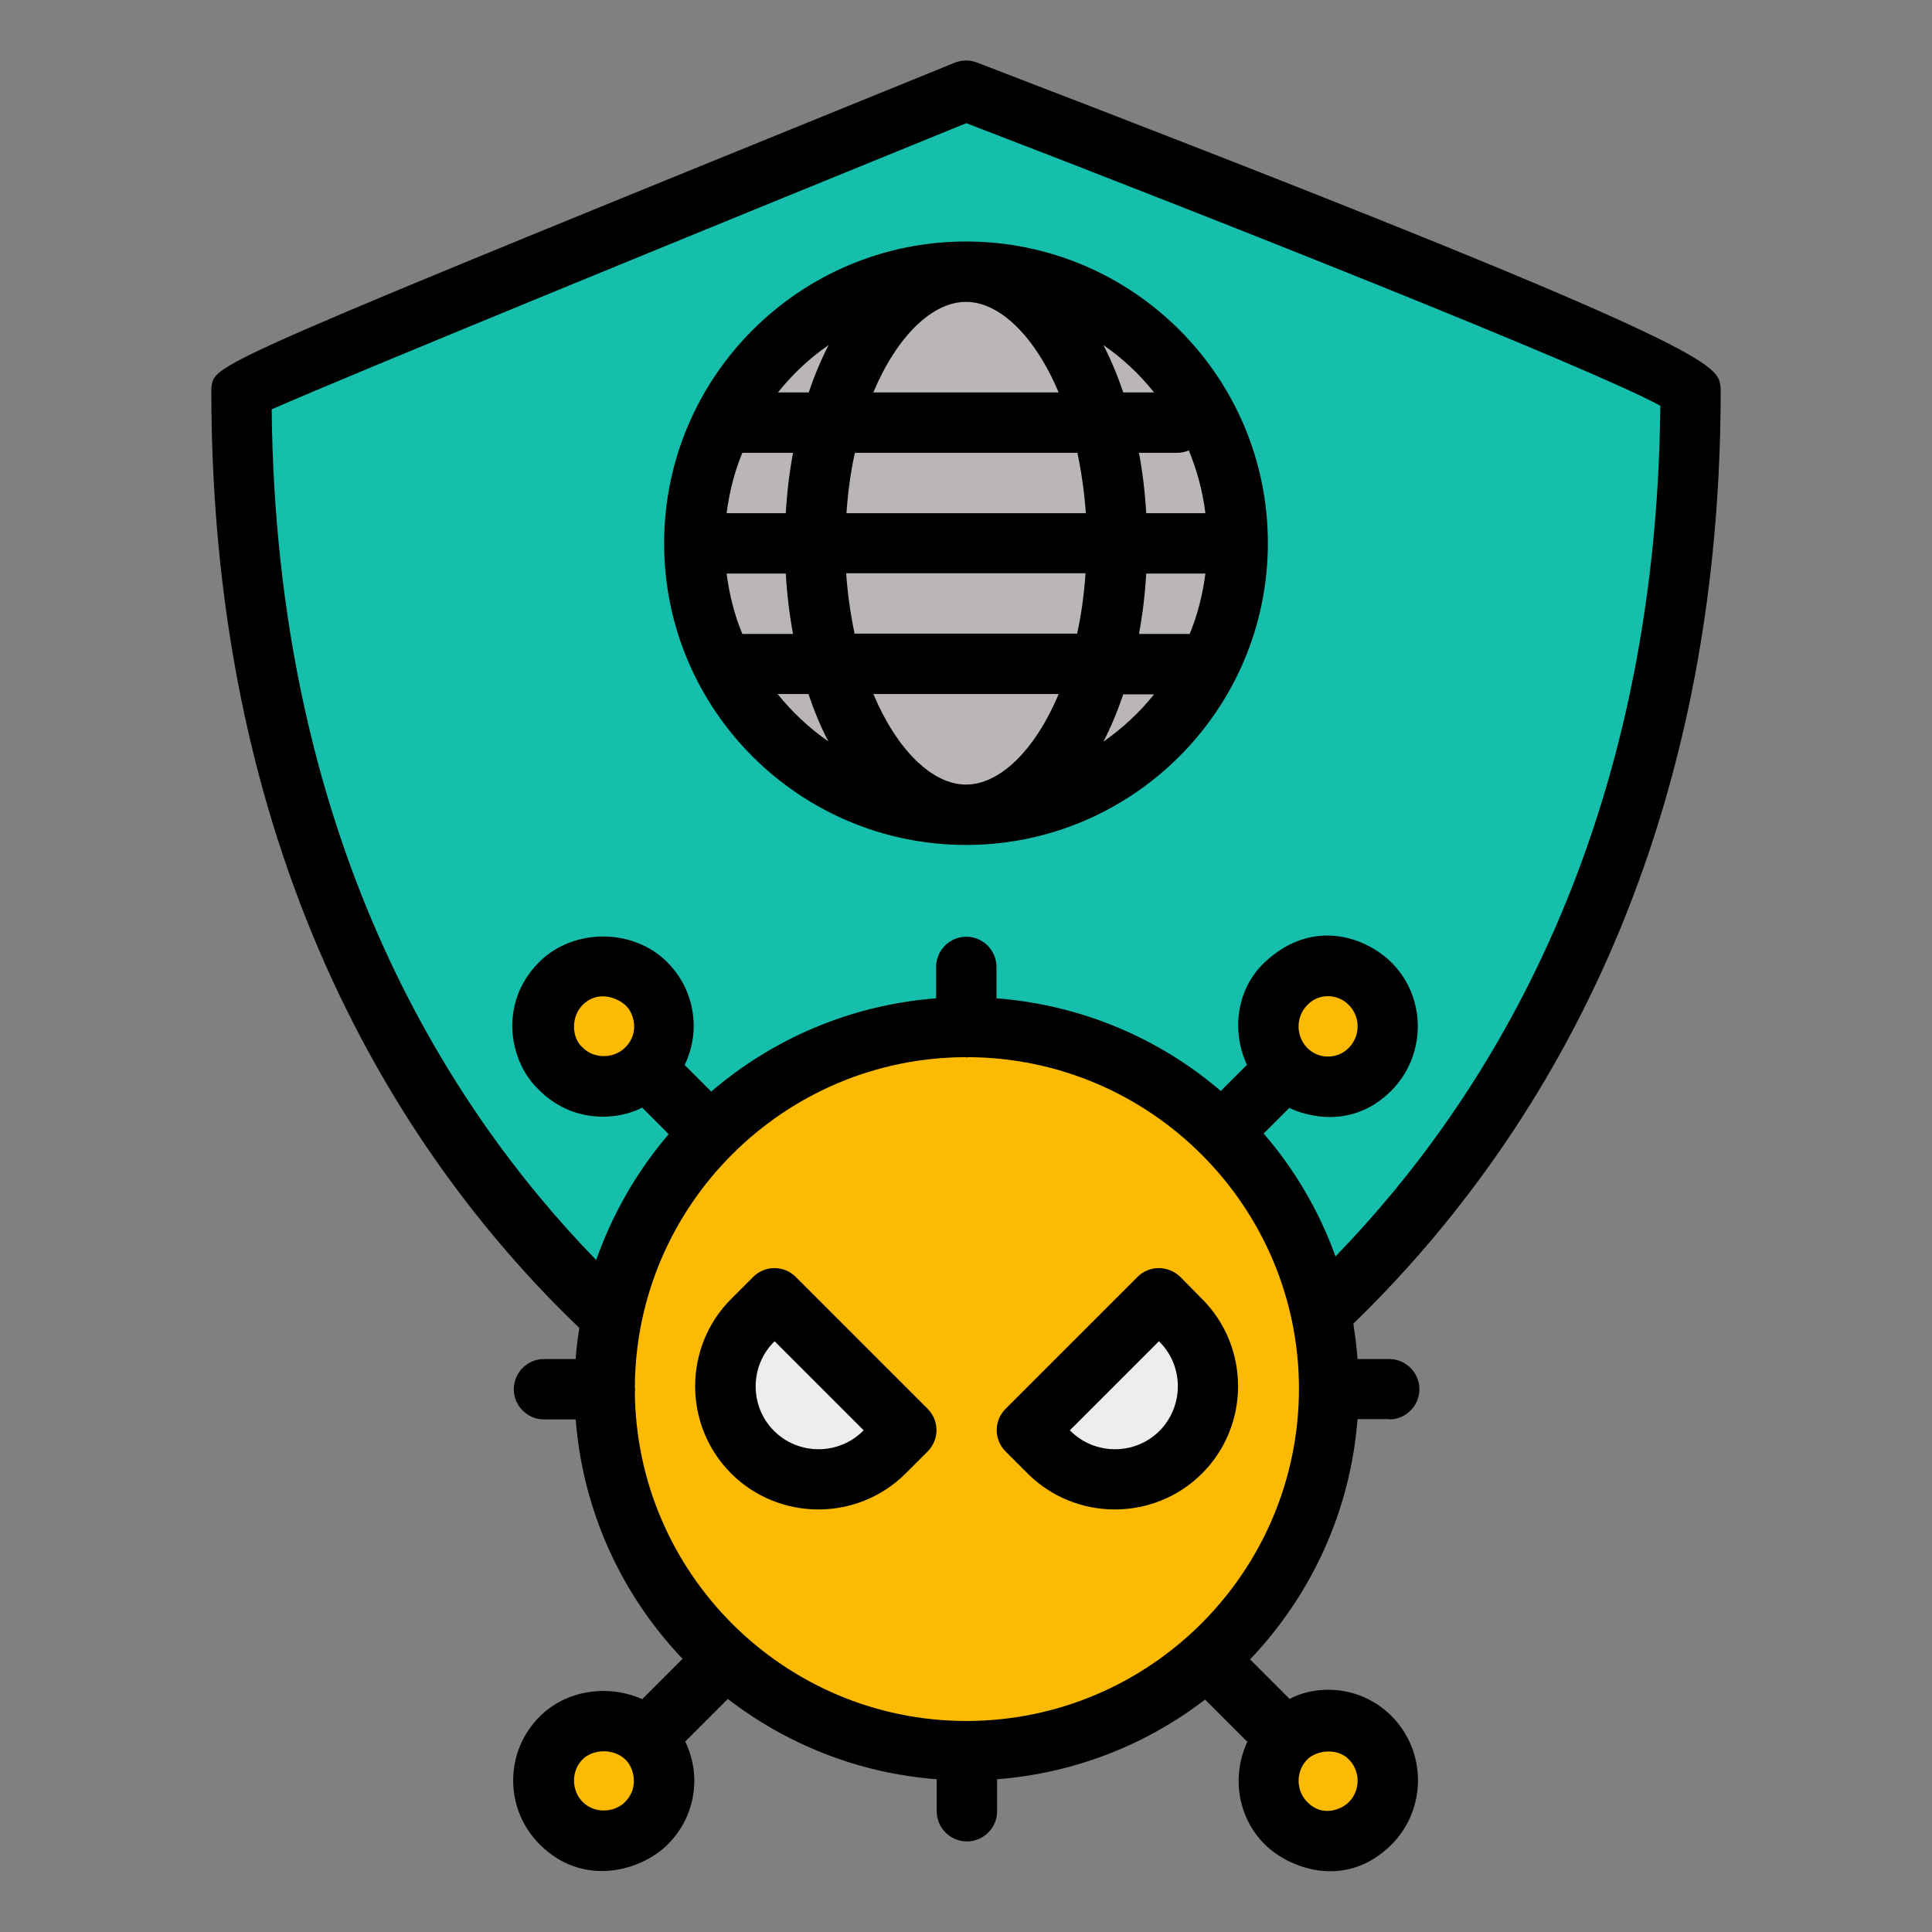 <svg enable-background="new 0 0 64 64" viewBox="0 0 64 64" xmlns="http://www.w3.org/2000/svg"><rect x="0" y="0" width="64" height="64" fill="#808080" stroke="none"/><g id="Monitoring"/><g id="Face_identification"/><g id="Setting"/><g id="Alarm"/><g id="Antivirus"/><g id="SSL"/><g id="Data_encryption"/><g id="Data_protection"/><g id="Access_control"/><g id="Passwords"/><g id="Mobile_connection"/><g id="Strategy"/><g id="Core_protection"/><g id="Profile"/><g id="Banned"/><g id="Secure_connection"/><g id="Hand"/><g id="Internet_connection"/><g id="Credit_card_protection"/><g id="Unknown"/><g id="Inspection"/><g id="Touch_screen"/><g id="Network"/><g id="Fingerprint_sensor"/><g id="Global_network"/><g id="Security"/><g id="Unlock"/><g id="Lock"/><g id="Vision"/><g id="Secure_internet"/><g id="Internet_protection"/><g id="Database"/><g id="Mail_protection"/><g id="Mail_security"/><g id="_Virus"/><g id="Protection"><g><path d="m32 51c-.1 0-.19-.01-.29-.04-.24-.08-23.71-7.84-23.71-37.46 0-.05 0-.09.01-.14.11-.73.11-.73 23.63-10.29.23-.09.48-.09.71-.01 23.44 9.01 23.53 9.6 23.64 10.28.01.05.01.11.01.16 0 29.31-23.46 37.38-23.7 37.45-.1.03-.2.05-.3.05z" fill="#15bfab"/><path d="m32.02 58.02c-6.62 0-12-5.38-12-12s5.38-12 12-12 12 5.38 12 12-5.38 12-12 12z" fill="#fcba03"/><path d="m39.12 48.12c-1.2 1.2-3.14 1.2-4.34 0l-.55-.55c-.29-.29-.29-.77 0-1.06l3.28-3.28c.29-.29.77-.29 1.06 0l.55.55c1.2 1.2 1.2 3.15 0 4.34z" fill="#ededed"/><path d="m24.92 48.12c-1.2-1.2-1.2-3.14 0-4.34l.55-.55c.29-.29.77-.29 1.06 0l3.28 3.28c.29.29.29.77 0 1.06l-.55.55c-1.2 1.2-3.15 1.2-4.34 0z" fill="#ededed"/><path d="m32 27c-4.96 0-9-4.04-9-9s4.04-9 9-9 9 4.04 9 9-4.04 9-9 9z" fill="#bab6b6"/><g fill="#fcba03"><path d="m44.02 36.03c-1.1 0-2-.9-2-2s.9-2 2-2 2 .9 2 2c0 1.11-.9 2-2 2z"/><path d="m19.99 36.03c-1.1 0-2-.9-2-2s.9-2 2-2 2 .9 2 2c0 1.11-.9 2-2 2z"/><path d="m44.01 61c-1.1 0-2-.9-2-2s.9-2 2-2 2 .9 2 2-.89 2-2 2z"/><path d="m19.99 61c-1.1 0-2-.9-2-2s.9-2 2-2 2 .9 2 2-.9 2-2 2z"/></g><g><path d="m37.68 42.3-4.37 4.37c-.39.39-.39 1.02 0 1.41l.73.73c1.59 1.59 4.19 1.59 5.78 0s1.59-4.19 0-5.78l-.72-.73c-.4-.39-1.03-.39-1.42 0zm.73 5.1c-.81.81-2.14.81-2.95 0l-.02-.02 2.95-2.95.02.02c.81.81.81 2.13 0 2.95z"/><path d="m26.36 42.3c-.39-.39-1.02-.39-1.41 0l-.73.73c-1.59 1.59-1.59 4.19 0 5.78s4.19 1.59 5.78 0l.73-.73c.39-.39.39-1.02 0-1.41zm2.23 5.1c-.81.81-2.14.81-2.95 0s-.81-2.14 0-2.95l.02-.02 2.95 2.95z"/><path d="m46.02 47.02c.55 0 1-.45 1-1s-.45-1-1-1h-1.05c-.03-.4-.08-.79-.14-1.17 5.66-5.49 12.17-15.2 12.17-30.92 0-.05 0-.11-.01-.16-.12-.71-.22-1.33-24.63-10.7-.24-.09-.5-.09-.74.01-24.5 9.96-24.5 9.96-24.61 10.71-.01.04-.01.09-.01.14 0 15.98 6.6 25.7 12.19 31.06-.05.34-.1.68-.12 1.03h-1.05c-.55 0-1 .45-1 1s.45 1 1 1h1.05c.24 3.07 1.54 5.83 3.54 7.93l-1.32 1.32c-.01.01-.01.01-.01.02-1.11-.5-2.51-.32-3.4.57-.57.57-.88 1.32-.88 2.12s.31 1.55.88 2.12 0 0 0 0c1.45 1.45 3.38.86 4.24 0 .57-.57.88-1.32.88-2.12 0-.45-.11-.89-.3-1.29 0 0 .01 0 .01-.01l1.4-1.4c1.95 1.5 4.32 2.46 6.92 2.66v1.06c0 .55.45 1 1 1s1-.45 1-1v-1.06c2.58-.2 4.95-1.15 6.89-2.64l1.38 1.38c.01.01.02.01.02.02-.52 1.11-.34 2.48.57 3.39.76.77 2.67 1.56 4.22 0 1.15-1.17 1.15-3.06 0-4.23-1.05-1.06-2.52-1.05-3.39-.58 0 0-.01-.01-.01-.01l-1.3-1.3c2.01-2.11 3.32-4.88 3.56-7.96h1.05zm-37.02-33.46c2.61-1.15 14.66-6.08 23.01-9.48 8.1 3.11 20.68 8.1 22.99 9.36-.13 13.99-5.64 22.9-10.76 28.18-.54-1.5-1.35-2.88-2.38-4.07l.84-.84s0-.01.01-.01c.47.23 2.05.77 3.39-.58 1.15-1.17 1.16-3.07 0-4.23-.83-.83-2.61-1.52-4.22 0-.93.89-1.09 2.28-.57 3.39-.01.01-.01.01-.02.01l-.85.85c-2.03-1.74-4.6-2.85-7.43-3.07v-1.04c0-.55-.45-1-1-1s-1 .45-1 1v1.04c-2.83.22-5.41 1.34-7.45 3.09l-.87-.87s-.01 0-.01-.01c.19-.4.3-.83.3-1.29 0-.8-.31-1.55-.88-2.12-1.13-1.13-3.11-1.13-4.24 0-1.35 1.35-1.01 3.3 0 4.24s0 0 0 0c1.15 1.15 2.67.98 3.41.58 0 0 0 .01.01.01l.87.87c-1.04 1.22-1.86 2.63-2.4 4.17-5.04-5.18-10.61-14.08-10.75-28.18zm34.31 19.73c.18-.19.42-.29.68-.29s.5.1.69.29c.39.39.39 1.03 0 1.42-.18.19-.43.29-.69.29-.26 0-.5-.1-.69-.29-.38-.4-.38-1.03.01-1.42zm-22.6 1.41c-.38.38-1.04.38-1.41 0-.37-.32-.39-1.02 0-1.41.47-.47 1.08-.28 1.41 0 .24.2.53.88 0 1.41zm0 24.99c-.38.38-1.04.38-1.41 0-.37-.37-.39-1.02 0-1.41.33-.33 1-.38 1.41 0 .29.27.47.93 0 1.41zm22.6-1.41c.3-.3.99-.39 1.37 0 .39.39.39 1.03 0 1.42-.24.24-.87.51-1.37 0-.39-.39-.39-1.03 0-1.42zm-11.27-1.27c-.01 0-.01 0-.02 0s-.01 0-.02 0c-6.03-.01-10.93-4.9-10.97-10.92 0-.02.01-.04.01-.07s-.01-.05-.01-.07c.03-6.02 4.93-10.91 10.95-10.93.02 0 .03.01.05.01s.03-.01.05-.01c6.04.03 10.95 4.95 10.95 10.99-.01 6.06-4.93 10.98-10.99 11z"/><path d="m32 27.99c5.51 0 10-4.48 10-10s-4.49-9.99-10-9.99-10 4.48-10 10 4.49 9.99 10 9.99zm-7.41-12.99h1.68c-.12.64-.2 1.31-.24 2h-1.96c.09-.7.26-1.37.52-2zm7.41-5c1.11 0 2.28 1.13 3.07 3h-6.14c.79-1.88 1.96-3 3.07-3zm3.69 5c.13.62.23 1.29.28 2h-7.93c.05-.71.14-1.38.28-2zm3.69-.08c.27.65.46 1.35.55 2.08h-1.96c-.04-.69-.12-1.36-.24-2h1.27c.14 0 .26-.03.38-.08zm-7.38 11.07c-1.11 0-2.28-1.13-3.07-3h6.14c-.79 1.88-1.96 3-3.07 3zm-3.69-5c-.13-.62-.23-1.29-.28-2h7.93c-.05.71-.14 1.38-.28 2zm9.66-1.99h1.96c-.09.7-.26 1.37-.52 2h-1.68c.12-.64.2-1.31.24-2zm-11.94 0c.04.69.12 1.36.24 2h-1.68c-.26-.63-.43-1.3-.52-2zm-.27 3.99h1.02c.19.56.41 1.09.66 1.57-.63-.44-1.19-.96-1.68-1.57zm10.79 1.58c.25-.48.47-1.01.66-1.57h1.02c-.48.6-1.04 1.12-1.68 1.57zm1.68-11.57h-1.02c-.19-.56-.41-1.09-.66-1.57.64.44 1.2.97 1.68 1.57zm-10.78-1.57c-.25.48-.47 1.01-.66 1.57h-1.02c.48-.6 1.04-1.13 1.68-1.57z"/></g></g></g><g id="Shield"/><g id="Malware"/><g id="Malware_block"/><g id="Cloud_protection"/><g id="_Account_security"/><g id="Password"/><g id="Profile_protection"/><g id="Laptop_protection"/><g id="Mobile_protection"/><g id="Mobile_unlock"/><g id="Mobile_lock"/><g id="Mobile_security"/><g id="Cloud_security"/><g id="Ads_block"/></svg>